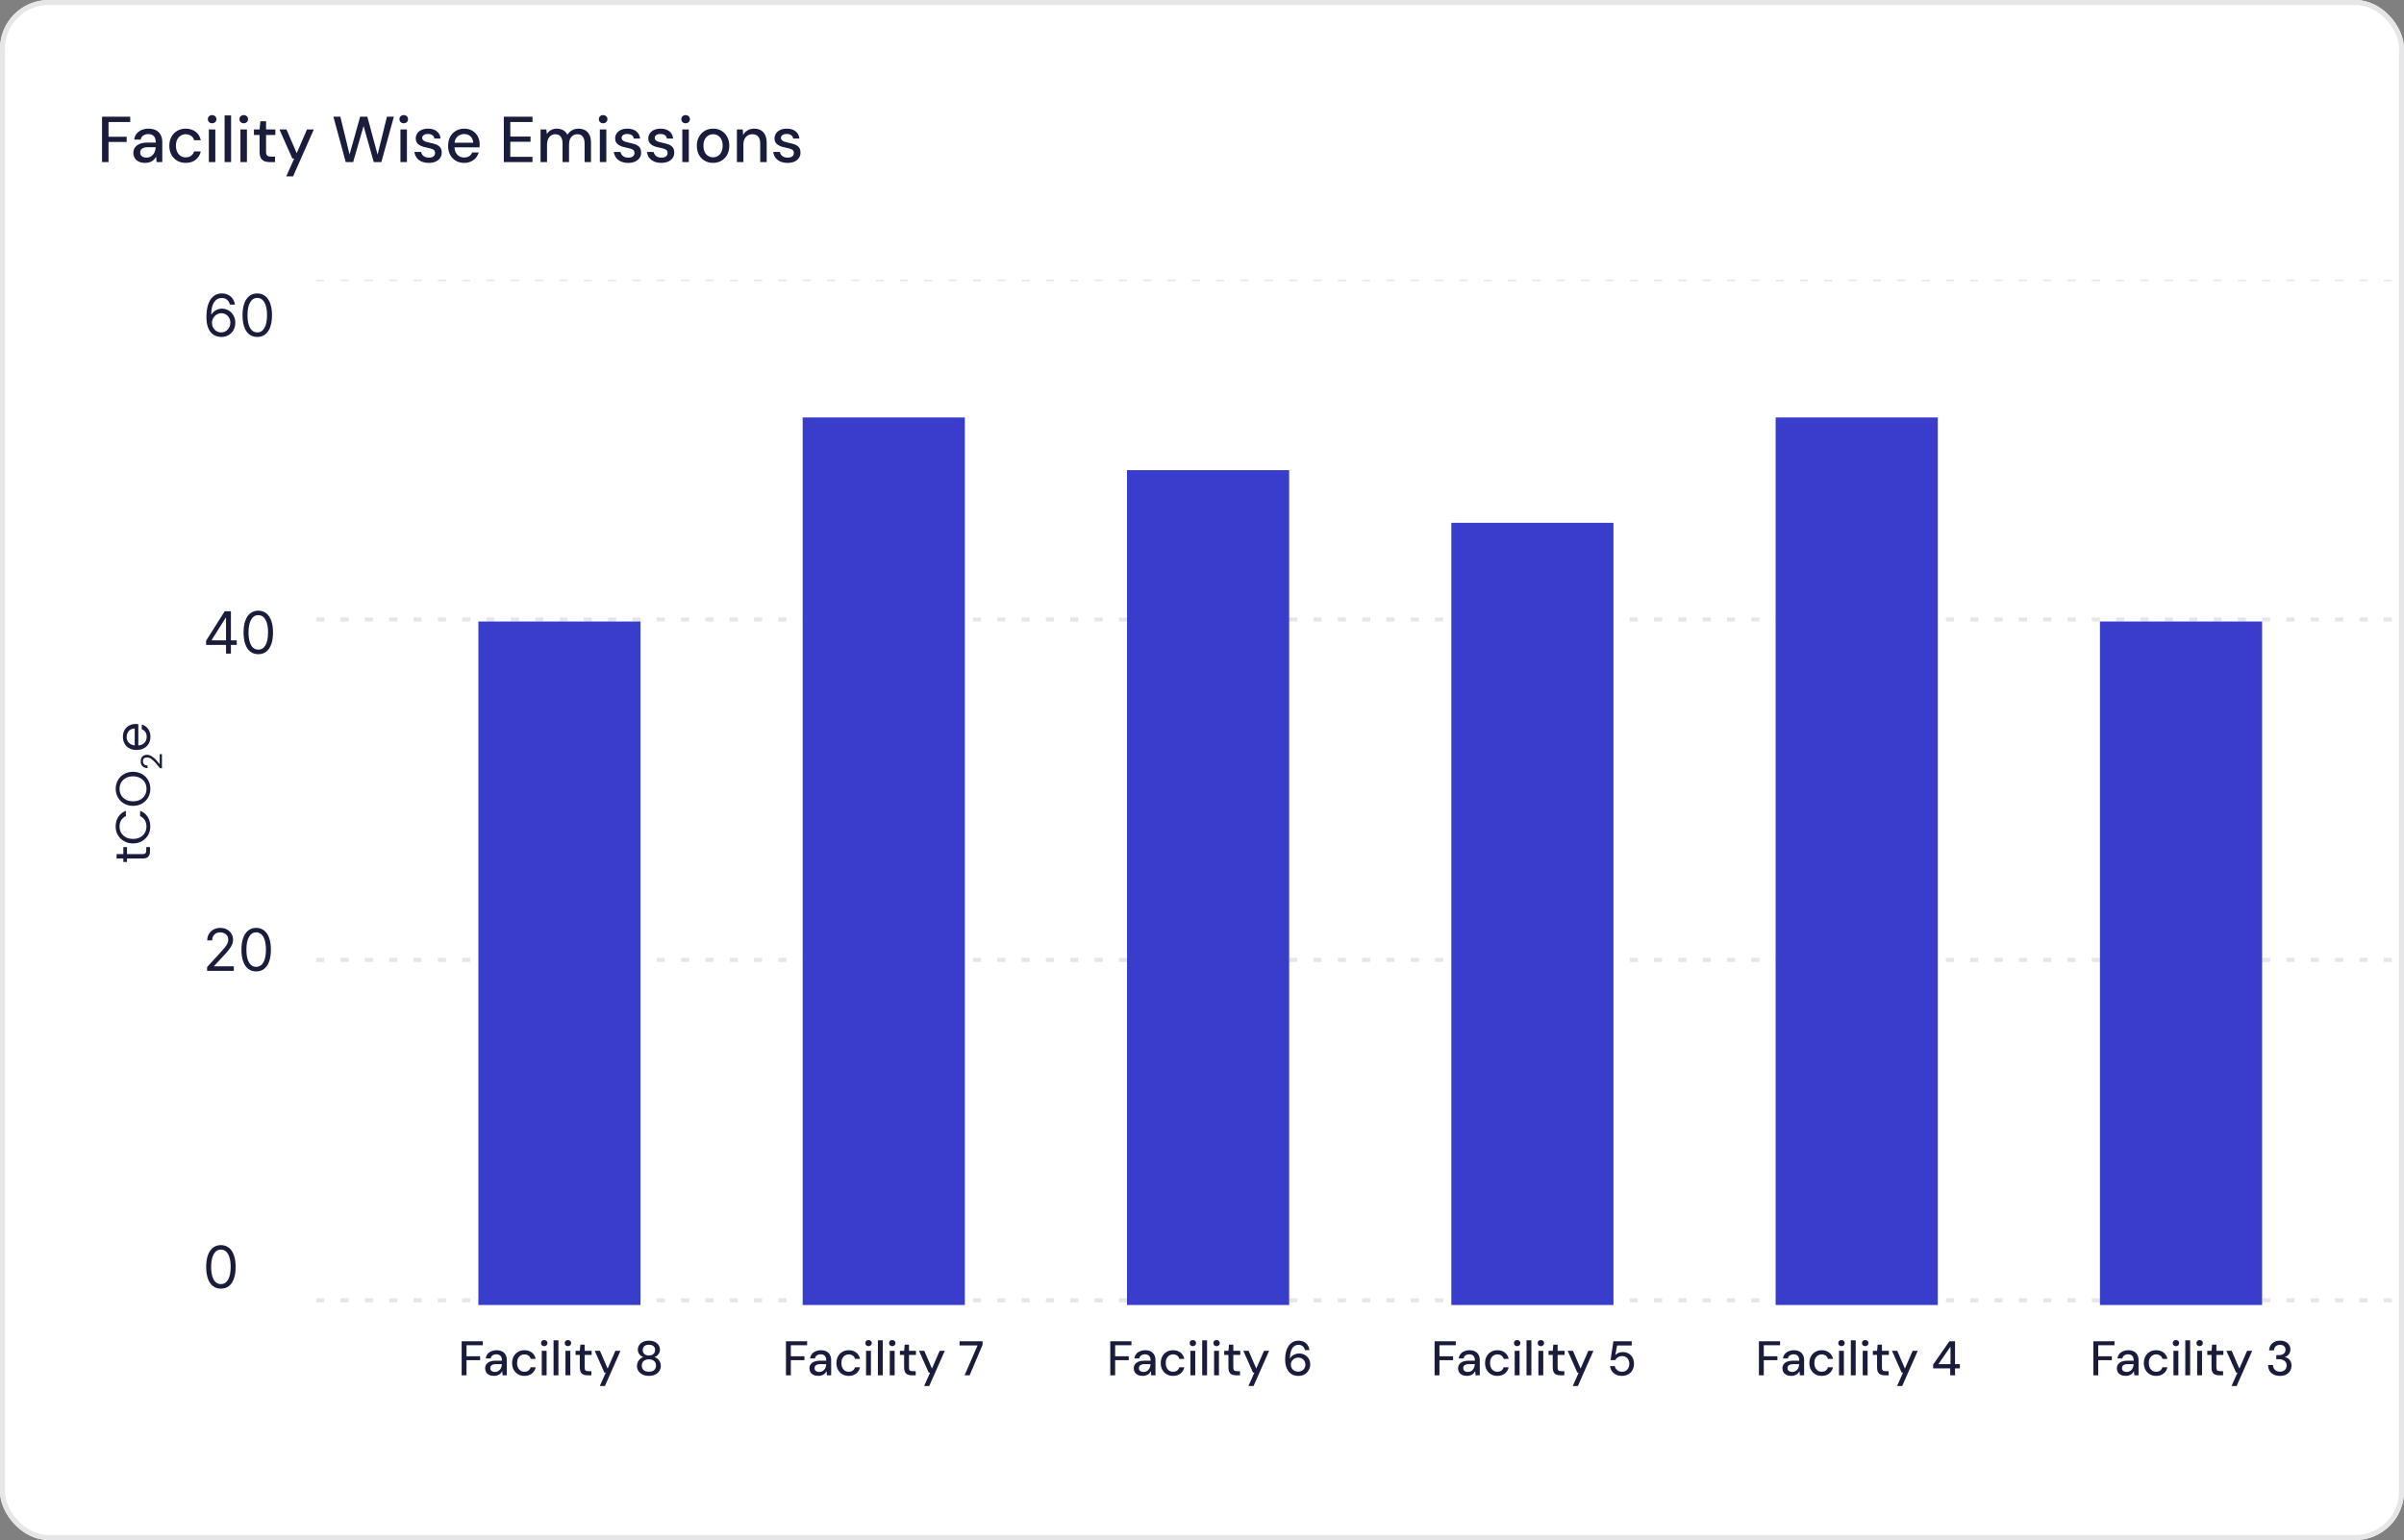 <svg width="593" height="380" viewBox="0 0 593 380" fill="none" xmlns="http://www.w3.org/2000/svg">
<rect x="0" y="0" width="593" height="380" fill="#808080" stroke="none"/>
<g clip-path="url(#clip0_3764_7982)">
<rect width="593" height="380" rx="12" fill="white"/>
<path d="M25.168 40V28.8H32.128V30.112H26.768V33.744H31.248V35.024H26.768V40H25.168ZM35.838 40.192C35.177 40.192 34.627 40.08 34.19 39.856C33.753 39.632 33.428 39.333 33.214 38.96C33.001 38.576 32.894 38.165 32.894 37.728C32.894 37.195 33.033 36.741 33.31 36.368C33.587 35.984 33.982 35.691 34.494 35.488C35.006 35.285 35.62 35.184 36.334 35.184H38.43C38.43 34.715 38.361 34.325 38.222 34.016C38.084 33.707 37.876 33.477 37.598 33.328C37.331 33.168 36.99 33.088 36.574 33.088C36.094 33.088 35.684 33.205 35.342 33.44C35.001 33.664 34.788 34 34.702 34.448H33.102C33.166 33.883 33.358 33.403 33.678 33.008C34.009 32.603 34.43 32.293 34.942 32.08C35.454 31.856 35.998 31.744 36.574 31.744C37.331 31.744 37.966 31.877 38.478 32.144C38.99 32.411 39.374 32.789 39.63 33.28C39.897 33.76 40.03 34.336 40.03 35.008V40H38.638L38.51 38.64C38.393 38.853 38.254 39.056 38.094 39.248C37.934 39.44 37.742 39.605 37.518 39.744C37.305 39.883 37.054 39.989 36.766 40.064C36.489 40.149 36.179 40.192 35.838 40.192ZM36.142 38.896C36.483 38.896 36.793 38.827 37.07 38.688C37.347 38.549 37.582 38.363 37.774 38.128C37.977 37.883 38.126 37.611 38.222 37.312C38.329 37.003 38.388 36.688 38.398 36.368V36.32H36.494C36.035 36.32 35.662 36.379 35.374 36.496C35.097 36.603 34.894 36.752 34.766 36.944C34.638 37.136 34.574 37.36 34.574 37.616C34.574 37.883 34.633 38.112 34.75 38.304C34.878 38.485 35.059 38.629 35.294 38.736C35.529 38.843 35.812 38.896 36.142 38.896ZM45.8 40.192C45.022 40.192 44.328 40.016 43.72 39.664C43.112 39.301 42.632 38.805 42.28 38.176C41.939 37.547 41.768 36.816 41.768 35.984C41.768 35.141 41.939 34.405 42.28 33.776C42.632 33.136 43.112 32.64 43.72 32.288C44.328 31.925 45.022 31.744 45.8 31.744C46.782 31.744 47.603 32 48.264 32.512C48.926 33.024 49.347 33.717 49.528 34.592H47.864C47.758 34.123 47.512 33.76 47.128 33.504C46.755 33.248 46.307 33.12 45.784 33.12C45.358 33.12 44.963 33.232 44.6 33.456C44.238 33.669 43.944 33.989 43.72 34.416C43.507 34.832 43.4 35.349 43.4 35.968C43.4 36.427 43.464 36.837 43.592 37.2C43.72 37.552 43.891 37.851 44.104 38.096C44.328 38.341 44.584 38.528 44.872 38.656C45.16 38.773 45.464 38.832 45.784 38.832C46.136 38.832 46.451 38.779 46.728 38.672C47.016 38.555 47.256 38.384 47.448 38.16C47.651 37.936 47.79 37.669 47.864 37.36H49.528C49.347 38.213 48.926 38.901 48.264 39.424C47.603 39.936 46.782 40.192 45.8 40.192ZM51.513 40V31.936H53.112V40H51.513ZM52.328 30.416C52.019 30.416 51.763 30.32 51.56 30.128C51.368 29.936 51.273 29.691 51.273 29.392C51.273 29.104 51.368 28.869 51.56 28.688C51.763 28.496 52.019 28.4 52.328 28.4C52.627 28.4 52.878 28.496 53.081 28.688C53.283 28.869 53.385 29.104 53.385 29.392C53.385 29.691 53.283 29.936 53.081 30.128C52.878 30.32 52.627 30.416 52.328 30.416ZM55.401 40V28.48H57.001V40H55.401ZM59.309 40V31.936H60.909V40H59.309ZM60.125 30.416C59.816 30.416 59.56 30.32 59.357 30.128C59.165 29.936 59.069 29.691 59.069 29.392C59.069 29.104 59.165 28.869 59.357 28.688C59.56 28.496 59.816 28.4 60.125 28.4C60.424 28.4 60.675 28.496 60.877 28.688C61.08 28.869 61.181 29.104 61.181 29.392C61.181 29.691 61.08 29.936 60.877 30.128C60.675 30.32 60.424 30.416 60.125 30.416ZM66.525 40C66.013 40 65.571 39.92 65.197 39.76C64.824 39.6 64.536 39.333 64.333 38.96C64.131 38.587 64.029 38.08 64.029 37.44V33.296H62.637V31.936H64.029L64.221 29.92H65.629V31.936H67.917V33.296H65.629V37.456C65.629 37.915 65.725 38.229 65.917 38.4C66.109 38.56 66.44 38.64 66.909 38.64H67.837V40H66.525ZM70.61 43.52L72.578 39.104H72.114L68.93 31.936H70.658L73.186 37.792L75.73 31.936H77.41L72.29 43.52H70.61ZM85.284 40L82.244 28.8H83.956L86.228 38.128L88.836 28.8H90.612L93.14 38.16L95.444 28.8H97.156L94.068 40H92.196L89.684 31.088L87.108 40H85.284ZM98.778 40V31.936H100.378V40H98.778ZM99.594 30.416C99.285 30.416 99.029 30.32 98.826 30.128C98.634 29.936 98.538 29.691 98.538 29.392C98.538 29.104 98.634 28.869 98.826 28.688C99.029 28.496 99.285 28.4 99.594 28.4C99.893 28.4 100.143 28.496 100.346 28.688C100.549 28.869 100.65 29.104 100.65 29.392C100.65 29.691 100.549 29.936 100.346 30.128C100.143 30.32 99.893 30.416 99.594 30.416ZM105.786 40.192C105.103 40.192 104.506 40.08 103.994 39.856C103.482 39.632 103.077 39.317 102.778 38.912C102.479 38.507 102.298 38.032 102.234 37.488H103.866C103.919 37.744 104.021 37.979 104.17 38.192C104.33 38.405 104.543 38.576 104.81 38.704C105.087 38.832 105.413 38.896 105.786 38.896C106.138 38.896 106.426 38.848 106.65 38.752C106.885 38.645 107.055 38.507 107.162 38.336C107.269 38.155 107.322 37.963 107.322 37.76C107.322 37.461 107.247 37.237 107.098 37.088C106.959 36.928 106.746 36.805 106.458 36.72C106.181 36.624 105.845 36.539 105.45 36.464C105.077 36.4 104.714 36.315 104.362 36.208C104.021 36.091 103.711 35.947 103.434 35.776C103.167 35.605 102.954 35.392 102.794 35.136C102.634 34.869 102.554 34.544 102.554 34.16C102.554 33.701 102.677 33.291 102.922 32.928C103.167 32.555 103.514 32.267 103.962 32.064C104.421 31.851 104.959 31.744 105.578 31.744C106.474 31.744 107.194 31.957 107.738 32.384C108.282 32.811 108.602 33.413 108.698 34.192H107.146C107.103 33.829 106.943 33.552 106.666 33.36C106.389 33.157 106.021 33.056 105.562 33.056C105.103 33.056 104.751 33.147 104.506 33.328C104.261 33.509 104.138 33.749 104.138 34.048C104.138 34.24 104.207 34.411 104.346 34.56C104.485 34.709 104.687 34.837 104.954 34.944C105.231 35.04 105.567 35.131 105.962 35.216C106.527 35.323 107.034 35.456 107.482 35.616C107.93 35.776 108.287 36.011 108.554 36.32C108.821 36.629 108.954 37.072 108.954 37.648C108.965 38.149 108.837 38.592 108.57 38.976C108.314 39.36 107.946 39.659 107.466 39.872C106.997 40.085 106.437 40.192 105.786 40.192ZM114.486 40.192C113.718 40.192 113.035 40.016 112.438 39.664C111.841 39.312 111.371 38.821 111.03 38.192C110.699 37.563 110.534 36.832 110.534 36C110.534 35.147 110.699 34.405 111.03 33.776C111.371 33.136 111.841 32.64 112.438 32.288C113.035 31.925 113.729 31.744 114.518 31.744C115.307 31.744 115.985 31.92 116.55 32.272C117.115 32.624 117.553 33.093 117.862 33.68C118.171 34.256 118.326 34.896 118.326 35.6C118.326 35.707 118.321 35.824 118.31 35.952C118.31 36.069 118.305 36.203 118.294 36.352H111.702V35.216H116.726C116.694 34.544 116.47 34.021 116.054 33.648C115.638 33.264 115.121 33.072 114.502 33.072C114.065 33.072 113.665 33.173 113.302 33.376C112.939 33.568 112.646 33.856 112.422 34.24C112.209 34.613 112.102 35.088 112.102 35.664V36.112C112.102 36.709 112.209 37.216 112.422 37.632C112.646 38.037 112.939 38.347 113.302 38.56C113.665 38.763 114.059 38.864 114.486 38.864C114.998 38.864 115.419 38.752 115.75 38.528C116.081 38.304 116.326 38 116.486 37.616H118.086C117.947 38.107 117.713 38.549 117.382 38.944C117.051 39.328 116.641 39.632 116.15 39.856C115.67 40.08 115.115 40.192 114.486 40.192ZM124.277 40V28.8H131.349V30.112H125.877V33.696H130.869V34.976H125.877V38.688H131.349V40H124.277ZM133.338 40V31.936H134.778L134.89 33.072C135.146 32.656 135.487 32.331 135.914 32.096C136.341 31.861 136.821 31.744 137.354 31.744C137.759 31.744 138.127 31.803 138.458 31.92C138.789 32.027 139.082 32.192 139.338 32.416C139.594 32.64 139.802 32.917 139.962 33.248C140.25 32.779 140.634 32.411 141.114 32.144C141.605 31.877 142.122 31.744 142.666 31.744C143.317 31.744 143.877 31.877 144.346 32.144C144.815 32.4 145.173 32.789 145.418 33.312C145.663 33.824 145.786 34.464 145.786 35.232V40H144.202V35.392C144.202 34.645 144.047 34.08 143.738 33.696C143.439 33.312 142.997 33.12 142.41 33.12C142.015 33.12 141.663 33.221 141.354 33.424C141.045 33.627 140.799 33.92 140.618 34.304C140.447 34.688 140.362 35.157 140.362 35.712V40H138.762V35.392C138.762 34.645 138.607 34.08 138.298 33.696C137.999 33.312 137.557 33.12 136.97 33.12C136.597 33.12 136.255 33.221 135.946 33.424C135.637 33.627 135.391 33.92 135.21 34.304C135.029 34.688 134.938 35.157 134.938 35.712V40H133.338ZM147.966 40V31.936H149.566V40H147.966ZM148.782 30.416C148.472 30.416 148.216 30.32 148.014 30.128C147.822 29.936 147.726 29.691 147.726 29.392C147.726 29.104 147.822 28.869 148.014 28.688C148.216 28.496 148.472 28.4 148.782 28.4C149.08 28.4 149.331 28.496 149.534 28.688C149.736 28.869 149.838 29.104 149.838 29.392C149.838 29.691 149.736 29.936 149.534 30.128C149.331 30.32 149.08 30.416 148.782 30.416ZM154.974 40.192C154.291 40.192 153.694 40.08 153.182 39.856C152.67 39.632 152.264 39.317 151.966 38.912C151.667 38.507 151.486 38.032 151.422 37.488H153.054C153.107 37.744 153.208 37.979 153.358 38.192C153.518 38.405 153.731 38.576 153.998 38.704C154.275 38.832 154.6 38.896 154.974 38.896C155.326 38.896 155.614 38.848 155.838 38.752C156.072 38.645 156.243 38.507 156.35 38.336C156.456 38.155 156.51 37.963 156.51 37.76C156.51 37.461 156.435 37.237 156.286 37.088C156.147 36.928 155.934 36.805 155.646 36.72C155.368 36.624 155.032 36.539 154.638 36.464C154.264 36.4 153.902 36.315 153.55 36.208C153.208 36.091 152.899 35.947 152.622 35.776C152.355 35.605 152.142 35.392 151.982 35.136C151.822 34.869 151.742 34.544 151.742 34.16C151.742 33.701 151.864 33.291 152.11 32.928C152.355 32.555 152.702 32.267 153.15 32.064C153.608 31.851 154.147 31.744 154.766 31.744C155.662 31.744 156.382 31.957 156.926 32.384C157.47 32.811 157.79 33.413 157.886 34.192H156.334C156.291 33.829 156.131 33.552 155.854 33.36C155.576 33.157 155.208 33.056 154.75 33.056C154.291 33.056 153.939 33.147 153.694 33.328C153.448 33.509 153.326 33.749 153.326 34.048C153.326 34.24 153.395 34.411 153.534 34.56C153.672 34.709 153.875 34.837 154.142 34.944C154.419 35.04 154.755 35.131 155.15 35.216C155.715 35.323 156.222 35.456 156.67 35.616C157.118 35.776 157.475 36.011 157.742 36.32C158.008 36.629 158.142 37.072 158.142 37.648C158.152 38.149 158.024 38.592 157.758 38.976C157.502 39.36 157.134 39.659 156.654 39.872C156.184 40.085 155.624 40.192 154.974 40.192ZM163.146 40.192C162.463 40.192 161.866 40.08 161.354 39.856C160.842 39.632 160.436 39.317 160.138 38.912C159.839 38.507 159.658 38.032 159.594 37.488H161.226C161.279 37.744 161.38 37.979 161.53 38.192C161.69 38.405 161.903 38.576 162.17 38.704C162.447 38.832 162.772 38.896 163.146 38.896C163.498 38.896 163.786 38.848 164.01 38.752C164.244 38.645 164.415 38.507 164.522 38.336C164.628 38.155 164.682 37.963 164.682 37.76C164.682 37.461 164.607 37.237 164.458 37.088C164.319 36.928 164.106 36.805 163.818 36.72C163.54 36.624 163.204 36.539 162.81 36.464C162.436 36.4 162.074 36.315 161.722 36.208C161.38 36.091 161.071 35.947 160.794 35.776C160.527 35.605 160.314 35.392 160.154 35.136C159.994 34.869 159.914 34.544 159.914 34.16C159.914 33.701 160.036 33.291 160.282 32.928C160.527 32.555 160.874 32.267 161.322 32.064C161.78 31.851 162.319 31.744 162.938 31.744C163.834 31.744 164.554 31.957 165.098 32.384C165.642 32.811 165.962 33.413 166.058 34.192H164.506C164.463 33.829 164.303 33.552 164.026 33.36C163.748 33.157 163.38 33.056 162.922 33.056C162.463 33.056 162.111 33.147 161.866 33.328C161.62 33.509 161.498 33.749 161.498 34.048C161.498 34.24 161.567 34.411 161.706 34.56C161.844 34.709 162.047 34.837 162.314 34.944C162.591 35.04 162.927 35.131 163.322 35.216C163.887 35.323 164.394 35.456 164.842 35.616C165.29 35.776 165.647 36.011 165.914 36.32C166.18 36.629 166.314 37.072 166.314 37.648C166.324 38.149 166.196 38.592 165.93 38.976C165.674 39.36 165.306 39.659 164.826 39.872C164.356 40.085 163.796 40.192 163.146 40.192ZM168.309 40V31.936H169.909V40H168.309ZM169.125 30.416C168.816 30.416 168.56 30.32 168.357 30.128C168.165 29.936 168.069 29.691 168.069 29.392C168.069 29.104 168.165 28.869 168.357 28.688C168.56 28.496 168.816 28.4 169.125 28.4C169.424 28.4 169.675 28.496 169.877 28.688C170.08 28.869 170.181 29.104 170.181 29.392C170.181 29.691 170.08 29.936 169.877 30.128C169.675 30.32 169.424 30.416 169.125 30.416ZM175.877 40.192C175.12 40.192 174.437 40.016 173.829 39.664C173.232 39.312 172.757 38.821 172.405 38.192C172.064 37.552 171.893 36.816 171.893 35.984C171.893 35.131 172.069 34.389 172.421 33.76C172.773 33.12 173.253 32.624 173.861 32.272C174.469 31.92 175.152 31.744 175.909 31.744C176.677 31.744 177.36 31.92 177.957 32.272C178.555 32.624 179.024 33.115 179.365 33.744C179.717 34.373 179.893 35.115 179.893 35.968C179.893 36.821 179.717 37.563 179.365 38.192C179.024 38.821 178.549 39.312 177.941 39.664C177.333 40.016 176.645 40.192 175.877 40.192ZM175.877 38.816C176.315 38.816 176.709 38.709 177.061 38.496C177.424 38.283 177.712 37.968 177.925 37.552C178.149 37.125 178.261 36.597 178.261 35.968C178.261 35.339 178.155 34.816 177.941 34.4C177.728 33.973 177.44 33.653 177.077 33.44C176.725 33.227 176.336 33.12 175.909 33.12C175.483 33.12 175.088 33.227 174.725 33.44C174.363 33.653 174.069 33.973 173.845 34.4C173.632 34.816 173.525 35.339 173.525 35.968C173.525 36.597 173.632 37.125 173.845 37.552C174.069 37.968 174.357 38.283 174.709 38.496C175.072 38.709 175.461 38.816 175.877 38.816ZM181.776 40V31.936H183.216L183.312 33.312C183.568 32.832 183.93 32.453 184.4 32.176C184.869 31.888 185.408 31.744 186.016 31.744C186.656 31.744 187.205 31.872 187.664 32.128C188.122 32.384 188.48 32.773 188.736 33.296C188.992 33.808 189.12 34.453 189.12 35.232V40H187.52V35.392C187.52 34.645 187.354 34.08 187.024 33.696C186.693 33.312 186.213 33.12 185.584 33.12C185.168 33.12 184.794 33.221 184.464 33.424C184.133 33.616 183.866 33.904 183.664 34.288C183.472 34.672 183.376 35.141 183.376 35.696V40H181.776ZM194.286 40.192C193.603 40.192 193.006 40.08 192.494 39.856C191.982 39.632 191.577 39.317 191.278 38.912C190.979 38.507 190.798 38.032 190.734 37.488H192.366C192.419 37.744 192.521 37.979 192.67 38.192C192.83 38.405 193.043 38.576 193.31 38.704C193.587 38.832 193.913 38.896 194.286 38.896C194.638 38.896 194.926 38.848 195.15 38.752C195.385 38.645 195.555 38.507 195.662 38.336C195.769 38.155 195.822 37.963 195.822 37.76C195.822 37.461 195.747 37.237 195.598 37.088C195.459 36.928 195.246 36.805 194.958 36.72C194.681 36.624 194.345 36.539 193.95 36.464C193.577 36.4 193.214 36.315 192.862 36.208C192.521 36.091 192.211 35.947 191.934 35.776C191.667 35.605 191.454 35.392 191.294 35.136C191.134 34.869 191.054 34.544 191.054 34.16C191.054 33.701 191.177 33.291 191.422 32.928C191.667 32.555 192.014 32.267 192.462 32.064C192.921 31.851 193.459 31.744 194.078 31.744C194.974 31.744 195.694 31.957 196.238 32.384C196.782 32.811 197.102 33.413 197.198 34.192H195.646C195.603 33.829 195.443 33.552 195.166 33.36C194.889 33.157 194.521 33.056 194.062 33.056C193.603 33.056 193.251 33.147 193.006 33.328C192.761 33.509 192.638 33.749 192.638 34.048C192.638 34.24 192.707 34.411 192.846 34.56C192.985 34.709 193.187 34.837 193.454 34.944C193.731 35.04 194.067 35.131 194.462 35.216C195.027 35.323 195.534 35.456 195.982 35.616C196.43 35.776 196.787 36.011 197.054 36.32C197.321 36.629 197.454 37.072 197.454 37.648C197.465 38.149 197.337 38.592 197.07 38.976C196.814 39.36 196.446 39.659 195.966 39.872C195.497 40.085 194.937 40.192 194.286 40.192Z" fill="#1A1C3C"/>
<g clip-path="url(#clip1_3764_7982)">
<path d="M31.324 210.744H35.2C35.52 210.744 35.748 210.676 35.884 210.54C36.012 210.404 36.076 210.168 36.076 209.832V209.028H37V210.012C37 210.62 36.86 211.076 36.58 211.38C36.3 211.684 35.84 211.836 35.2 211.836H31.324V212.688H30.424V211.836H28.768V210.744H30.424V209.028H31.324V210.744ZM32.812 208.113C31.996 208.113 31.264 207.929 30.616 207.561C29.96 207.193 29.448 206.693 29.08 206.061C28.712 205.421 28.528 204.713 28.528 203.937C28.528 203.025 28.748 202.229 29.188 201.549C29.628 200.869 30.252 200.373 31.06 200.061V201.369C30.556 201.601 30.168 201.937 29.896 202.377C29.624 202.809 29.488 203.329 29.488 203.937C29.488 204.521 29.624 205.045 29.896 205.509C30.168 205.973 30.556 206.337 31.06 206.601C31.556 206.865 32.14 206.997 32.812 206.997C33.476 206.997 34.06 206.865 34.564 206.601C35.06 206.337 35.444 205.973 35.716 205.509C35.988 205.045 36.124 204.521 36.124 203.937C36.124 203.329 35.992 202.809 35.728 202.377C35.456 201.937 35.068 201.601 34.564 201.369V200.061C35.364 200.373 35.984 200.869 36.424 201.549C36.856 202.229 37.072 203.025 37.072 203.937C37.072 204.713 36.892 205.421 36.532 206.061C36.164 206.693 35.656 207.193 35.008 207.561C34.36 207.929 33.628 208.113 32.812 208.113ZM37.084 194.643C37.084 195.419 36.904 196.127 36.544 196.767C36.176 197.407 35.668 197.915 35.02 198.291C34.364 198.659 33.628 198.843 32.812 198.843C31.996 198.843 31.264 198.659 30.616 198.291C29.96 197.915 29.452 197.407 29.092 196.767C28.724 196.127 28.54 195.419 28.54 194.643C28.54 193.859 28.724 193.147 29.092 192.507C29.452 191.867 29.956 191.363 30.604 190.995C31.252 190.627 31.988 190.443 32.812 190.443C33.636 190.443 34.372 190.627 35.02 190.995C35.668 191.363 36.176 191.867 36.544 192.507C36.904 193.147 37.084 193.859 37.084 194.643ZM36.136 194.643C36.136 194.059 36 193.535 35.728 193.071C35.456 192.599 35.068 192.231 34.564 191.967C34.06 191.695 33.476 191.559 32.812 191.559C32.14 191.559 31.556 191.695 31.06 191.967C30.556 192.231 30.168 192.595 29.896 193.059C29.624 193.523 29.488 194.051 29.488 194.643C29.488 195.235 29.624 195.763 29.896 196.227C30.168 196.691 30.556 197.059 31.06 197.331C31.556 197.595 32.14 197.727 32.812 197.727C33.476 197.727 34.06 197.595 34.564 197.331C35.068 197.059 35.456 196.691 35.728 196.227C36 195.755 36.136 195.227 36.136 194.643ZM39.474 189.559C38.985 188.949 38.584 188.471 38.272 188.126C37.955 187.78 37.626 187.49 37.286 187.255C36.94 187.015 36.602 186.895 36.27 186.895C35.958 186.895 35.714 186.971 35.536 187.125C35.354 187.274 35.262 187.516 35.262 187.852C35.262 188.179 35.366 188.433 35.572 188.615C35.774 188.793 36.045 188.889 36.386 188.903V189.537C35.848 189.518 35.433 189.355 35.14 189.047C34.847 188.74 34.701 188.344 34.701 187.859C34.701 187.365 34.838 186.974 35.111 186.686C35.385 186.393 35.762 186.247 36.242 186.247C36.64 186.247 37.029 186.367 37.408 186.607C37.782 186.842 38.114 187.111 38.402 187.413C38.685 187.715 39.016 188.102 39.395 188.572V186.095H39.942V189.559H39.474ZM33.46 178.644C33.668 178.644 33.888 178.656 34.12 178.68V183.936C34.768 183.896 35.276 183.676 35.644 183.276C36.004 182.868 36.184 182.376 36.184 181.8C36.184 181.328 36.076 180.936 35.86 180.624C35.636 180.304 35.34 180.08 34.972 179.952V178.776C35.604 178.952 36.12 179.304 36.52 179.832C36.912 180.36 37.108 181.016 37.108 181.8C37.108 182.424 36.968 182.984 36.688 183.48C36.408 183.968 36.012 184.352 35.5 184.632C34.98 184.912 34.38 185.052 33.7 185.052C33.02 185.052 32.424 184.916 31.912 184.644C31.4 184.372 31.008 183.992 30.736 183.504C30.456 183.008 30.316 182.44 30.316 181.8C30.316 181.176 30.452 180.624 30.724 180.144C30.996 179.664 31.372 179.296 31.852 179.04C32.324 178.776 32.86 178.644 33.46 178.644ZM33.232 179.772C32.816 179.772 32.46 179.864 32.164 180.048C31.86 180.232 31.632 180.484 31.48 180.804C31.32 181.116 31.24 181.464 31.24 181.848C31.24 182.4 31.416 182.872 31.768 183.264C32.12 183.648 32.608 183.868 33.232 183.924V179.772Z" fill="#1A1C3C"/>
<path d="M54.552 83.143C54.123 83.136 53.695 83.054 53.266 82.898C52.837 82.741 52.446 82.478 52.092 82.107C51.739 81.733 51.454 81.228 51.24 80.591C51.026 79.952 50.919 79.149 50.919 78.183C50.919 77.257 51.005 76.437 51.179 75.723C51.352 75.005 51.604 74.401 51.934 73.911C52.264 73.418 52.662 73.044 53.128 72.788C53.598 72.533 54.127 72.406 54.715 72.406C55.3 72.406 55.821 72.523 56.277 72.758C56.736 72.989 57.111 73.312 57.4 73.727C57.689 74.142 57.876 74.621 57.961 75.161H56.716C56.6 74.692 56.376 74.302 56.042 73.993C55.709 73.683 55.267 73.528 54.715 73.528C53.906 73.528 53.268 73.88 52.802 74.585C52.339 75.289 52.106 76.277 52.102 77.55H52.184C52.375 77.261 52.601 77.014 52.863 76.81C53.128 76.602 53.421 76.442 53.741 76.33C54.06 76.218 54.399 76.162 54.756 76.162C55.355 76.162 55.903 76.311 56.399 76.611C56.896 76.907 57.294 77.317 57.594 77.841C57.893 78.361 58.043 78.958 58.043 79.632C58.043 80.278 57.898 80.87 57.609 81.408C57.32 81.942 56.913 82.367 56.389 82.684C55.869 82.997 55.256 83.15 54.552 83.143ZM54.552 82.02C54.981 82.02 55.365 81.913 55.705 81.699C56.049 81.484 56.319 81.197 56.517 80.836C56.718 80.476 56.818 80.074 56.818 79.632C56.818 79.2 56.721 78.807 56.527 78.453C56.337 78.096 56.073 77.812 55.736 77.601C55.403 77.39 55.022 77.284 54.593 77.284C54.27 77.284 53.969 77.349 53.69 77.478C53.411 77.604 53.166 77.778 52.955 77.999C52.747 78.22 52.584 78.473 52.465 78.759C52.346 79.042 52.286 79.339 52.286 79.652C52.286 80.067 52.383 80.455 52.577 80.816C52.775 81.176 53.043 81.467 53.383 81.689C53.727 81.91 54.117 82.02 54.552 82.02ZM63.459 83.143C62.69 83.143 62.035 82.934 61.494 82.515C60.953 82.093 60.539 81.483 60.254 80.683C59.968 79.88 59.825 78.911 59.825 77.774C59.825 76.645 59.968 75.68 60.254 74.881C60.543 74.078 60.958 73.466 61.499 73.044C62.043 72.618 62.696 72.406 63.459 72.406C64.221 72.406 64.872 72.618 65.413 73.044C65.957 73.466 66.372 74.078 66.658 74.881C66.947 75.68 67.092 76.645 67.092 77.774C67.092 78.911 66.949 79.88 66.663 80.683C66.377 81.483 65.964 82.093 65.423 82.515C64.882 82.934 64.227 83.143 63.459 83.143ZM63.459 82.02C64.221 82.02 64.812 81.653 65.234 80.918C65.656 80.183 65.867 79.135 65.867 77.774C65.867 76.869 65.77 76.099 65.576 75.463C65.386 74.826 65.11 74.341 64.75 74.008C64.392 73.675 63.962 73.508 63.459 73.508C62.703 73.508 62.113 73.88 61.688 74.626C61.262 75.367 61.05 76.417 61.05 77.774C61.05 78.679 61.145 79.448 61.336 80.081C61.526 80.714 61.8 81.195 62.157 81.525C62.518 81.855 62.952 82.02 63.459 82.02Z" fill="#1A1C3C"/>
<path d="M50.837 159.134V158.093L55.43 150.826H56.185V152.439H55.675L52.205 157.93V158.011H58.39V159.134H50.837ZM55.756 161.277V158.818V158.333V150.826H56.961V161.277H55.756ZM63.711 161.42C62.942 161.42 62.287 161.211 61.746 160.793C61.205 160.371 60.792 159.76 60.506 158.96C60.221 158.158 60.078 157.188 60.078 156.052C60.078 154.922 60.221 153.958 60.506 153.158C60.795 152.355 61.211 151.743 61.752 151.321C62.296 150.896 62.949 150.683 63.711 150.683C64.473 150.683 65.125 150.896 65.666 151.321C66.21 151.743 66.625 152.355 66.911 153.158C67.2 153.958 67.345 154.922 67.345 156.052C67.345 157.188 67.202 158.158 66.916 158.96C66.63 159.76 66.217 160.371 65.676 160.793C65.135 161.211 64.48 161.42 63.711 161.42ZM63.711 160.298C64.473 160.298 65.065 159.93 65.487 159.195C65.909 158.46 66.12 157.413 66.12 156.052C66.12 155.147 66.023 154.376 65.829 153.74C65.638 153.104 65.363 152.619 65.002 152.285C64.645 151.952 64.215 151.785 63.711 151.785C62.956 151.785 62.365 152.158 61.94 152.903C61.515 153.645 61.302 154.694 61.302 156.052C61.302 156.957 61.398 157.725 61.588 158.358C61.779 158.991 62.053 159.473 62.41 159.803C62.77 160.133 63.204 160.298 63.711 160.298Z" fill="#1A1C3C"/>
<path d="M51.082 239.551V238.632L54.532 234.856C54.937 234.414 55.27 234.029 55.532 233.702C55.794 233.372 55.988 233.063 56.114 232.774C56.243 232.481 56.308 232.175 56.308 231.855C56.308 231.488 56.219 231.17 56.042 230.901C55.869 230.632 55.631 230.425 55.328 230.278C55.025 230.132 54.685 230.059 54.307 230.059C53.906 230.059 53.555 230.142 53.256 230.309C52.96 230.472 52.73 230.702 52.567 230.998C52.407 231.294 52.327 231.641 52.327 232.039H51.123C51.123 231.426 51.264 230.889 51.546 230.426C51.829 229.964 52.213 229.603 52.7 229.344C53.19 229.086 53.739 228.956 54.348 228.956C54.96 228.956 55.503 229.086 55.976 229.344C56.449 229.603 56.82 229.952 57.088 230.39C57.357 230.829 57.492 231.318 57.492 231.855C57.492 232.24 57.422 232.615 57.282 232.983C57.146 233.347 56.908 233.754 56.568 234.203C56.231 234.648 55.763 235.193 55.164 235.836L52.817 238.346V238.428H57.675V239.551H51.082ZM63.192 239.694C62.423 239.694 61.768 239.484 61.227 239.066C60.686 238.644 60.273 238.033 59.987 237.234C59.701 236.431 59.558 235.461 59.558 234.325C59.558 233.196 59.701 232.231 59.987 231.432C60.276 230.629 60.691 230.016 61.232 229.594C61.776 229.169 62.43 228.956 63.192 228.956C63.954 228.956 64.605 229.169 65.146 229.594C65.691 230.016 66.106 230.629 66.392 231.432C66.681 232.231 66.825 233.196 66.825 234.325C66.825 235.461 66.682 236.431 66.397 237.234C66.111 238.033 65.698 238.644 65.157 239.066C64.616 239.484 63.961 239.694 63.192 239.694ZM63.192 238.571C63.954 238.571 64.546 238.204 64.968 237.469C65.39 236.734 65.601 235.686 65.601 234.325C65.601 233.42 65.504 232.65 65.31 232.013C65.119 231.377 64.844 230.892 64.483 230.559C64.126 230.225 63.695 230.059 63.192 230.059C62.437 230.059 61.846 230.431 61.421 231.176C60.996 231.918 60.783 232.968 60.783 234.325C60.783 235.23 60.878 235.999 61.069 236.632C61.259 237.265 61.533 237.746 61.891 238.076C62.251 238.406 62.685 238.571 63.192 238.571Z" fill="#1A1C3C"/>
<path d="M54.491 317.971C53.722 317.971 53.067 317.762 52.526 317.343C51.985 316.921 51.572 316.311 51.286 315.511C51 314.708 50.857 313.739 50.857 312.602C50.857 311.473 51 310.508 51.286 309.709C51.575 308.906 51.99 308.294 52.531 307.872C53.075 307.446 53.729 307.234 54.491 307.234C55.253 307.234 55.904 307.446 56.445 307.872C56.99 308.294 57.405 308.906 57.691 309.709C57.98 310.508 58.124 311.473 58.124 312.602C58.124 313.739 57.981 314.708 57.696 315.511C57.41 316.311 56.996 316.921 56.456 317.343C55.915 317.762 55.26 317.971 54.491 317.971ZM54.491 316.848C55.253 316.848 55.845 316.481 56.267 315.746C56.689 315.011 56.9 313.963 56.9 312.602C56.9 311.697 56.803 310.927 56.609 310.291C56.418 309.654 56.143 309.17 55.782 308.836C55.425 308.503 54.994 308.336 54.491 308.336C53.736 308.336 53.145 308.709 52.72 309.454C52.295 310.195 52.082 311.245 52.082 312.602C52.082 313.507 52.177 314.276 52.368 314.909C52.558 315.542 52.832 316.023 53.19 316.353C53.55 316.683 53.984 316.848 54.491 316.848Z" fill="#1A1C3C"/>
<line x1="78" y1="320.852" x2="1057" y2="320.852" stroke="#E6E6E9" stroke-dasharray="2 4"/>
<line x1="78" y1="236.852" x2="1057" y2="236.852" stroke="#E6E6E9" stroke-dasharray="2 4"/>
<line x1="78" y1="152.852" x2="1057" y2="152.852" stroke="#E6E6E9" stroke-dasharray="2 4"/>
<line x1="78" y1="68.852" x2="1057" y2="68.852" stroke="#E6E6E9" stroke-dasharray="2 4"/>
<rect x="118" y="153.352" width="40" height="168.647" fill="#383DCC"/>
<rect x="198" y="103" width="40" height="219.001" fill="#383DCC"/>
<rect x="278" y="116" width="40" height="206.001" fill="#383DCC"/>
<rect x="358" y="129" width="40" height="193.001" fill="#383DCC"/>
<rect x="438" y="103" width="40" height="219.001" fill="#383DCC"/>
<rect x="518" y="153.352" width="40" height="168.647" fill="#383DCC"/>
</g>
<path d="M113.876 339.355V330.955H119.096V331.939H115.076V334.663H118.436V335.623H115.076V339.355H113.876ZM121.879 339.499C121.383 339.499 120.971 339.415 120.643 339.247C120.315 339.079 120.071 338.855 119.911 338.575C119.751 338.287 119.671 337.979 119.671 337.651C119.671 337.251 119.775 336.911 119.983 336.631C120.191 336.343 120.487 336.123 120.871 335.971C121.255 335.819 121.715 335.743 122.251 335.743H123.823C123.823 335.391 123.771 335.099 123.667 334.867C123.563 334.635 123.407 334.463 123.199 334.351C122.999 334.231 122.743 334.171 122.431 334.171C122.071 334.171 121.763 334.259 121.507 334.435C121.251 334.603 121.091 334.855 121.027 335.191H119.827C119.875 334.767 120.019 334.407 120.259 334.111C120.507 333.807 120.823 333.575 121.207 333.415C121.591 333.247 121.999 333.163 122.431 333.163C122.999 333.163 123.475 333.263 123.859 333.463C124.243 333.663 124.531 333.947 124.723 334.315C124.923 334.675 125.023 335.107 125.023 335.611V339.355H123.979L123.883 338.335C123.795 338.495 123.691 338.647 123.571 338.791C123.451 338.935 123.307 339.059 123.139 339.163C122.979 339.267 122.791 339.347 122.575 339.403C122.367 339.467 122.135 339.499 121.879 339.499ZM122.107 338.527C122.363 338.527 122.595 338.475 122.803 338.371C123.011 338.267 123.187 338.127 123.331 337.951C123.483 337.767 123.595 337.563 123.667 337.339C123.747 337.107 123.791 336.871 123.799 336.631V336.595H122.371C122.027 336.595 121.747 336.639 121.531 336.727C121.323 336.807 121.171 336.919 121.075 337.063C120.979 337.207 120.931 337.375 120.931 337.567C120.931 337.767 120.975 337.939 121.063 338.083C121.159 338.219 121.295 338.327 121.471 338.407C121.647 338.487 121.859 338.527 122.107 338.527ZM129.35 339.499C128.766 339.499 128.246 339.367 127.79 339.103C127.334 338.831 126.974 338.459 126.71 337.987C126.454 337.515 126.326 336.967 126.326 336.343C126.326 335.711 126.454 335.159 126.71 334.687C126.974 334.207 127.334 333.835 127.79 333.571C128.246 333.299 128.766 333.163 129.35 333.163C130.086 333.163 130.702 333.355 131.198 333.739C131.694 334.123 132.01 334.643 132.146 335.299H130.898C130.818 334.947 130.634 334.675 130.346 334.483C130.066 334.291 129.73 334.195 129.338 334.195C129.018 334.195 128.722 334.279 128.45 334.447C128.178 334.607 127.958 334.847 127.79 335.167C127.63 335.479 127.55 335.867 127.55 336.331C127.55 336.675 127.598 336.983 127.694 337.255C127.79 337.519 127.918 337.743 128.078 337.927C128.246 338.111 128.438 338.251 128.654 338.347C128.87 338.435 129.098 338.479 129.338 338.479C129.602 338.479 129.838 338.439 130.046 338.359C130.262 338.271 130.442 338.143 130.586 337.975C130.738 337.807 130.842 337.607 130.898 337.375H132.146C132.01 338.015 131.694 338.531 131.198 338.923C130.702 339.307 130.086 339.499 129.35 339.499ZM133.634 339.355V333.307H134.834V339.355H133.634ZM134.246 332.167C134.014 332.167 133.822 332.095 133.67 331.951C133.526 331.807 133.454 331.623 133.454 331.399C133.454 331.183 133.526 331.007 133.67 330.871C133.822 330.727 134.014 330.655 134.246 330.655C134.47 330.655 134.658 330.727 134.81 330.871C134.962 331.007 135.038 331.183 135.038 331.399C135.038 331.623 134.962 331.807 134.81 331.951C134.658 332.095 134.47 332.167 134.246 332.167ZM136.55 339.355V330.715H137.75V339.355H136.55ZM139.482 339.355V333.307H140.682V339.355H139.482ZM140.094 332.167C139.862 332.167 139.67 332.095 139.518 331.951C139.374 331.807 139.302 331.623 139.302 331.399C139.302 331.183 139.374 331.007 139.518 330.871C139.67 330.727 139.862 330.655 140.094 330.655C140.318 330.655 140.506 330.727 140.658 330.871C140.81 331.007 140.886 331.183 140.886 331.399C140.886 331.623 140.81 331.807 140.658 331.951C140.506 332.095 140.318 332.167 140.094 332.167ZM144.894 339.355C144.51 339.355 144.178 339.295 143.898 339.175C143.618 339.055 143.402 338.855 143.25 338.575C143.098 338.295 143.022 337.915 143.022 337.435V334.327H141.978V333.307H143.022L143.166 331.795H144.222V333.307H145.938V334.327H144.222V337.447C144.222 337.791 144.294 338.027 144.438 338.155C144.582 338.275 144.83 338.335 145.182 338.335H145.878V339.355H144.894ZM147.957 341.995L149.433 338.683H149.085L146.697 333.307H147.993L149.889 337.699L151.797 333.307H153.057L149.217 341.995H147.957ZM160.067 339.499C159.515 339.499 159.015 339.399 158.567 339.199C158.127 338.991 157.775 338.703 157.511 338.335C157.255 337.967 157.127 337.539 157.127 337.051C157.127 336.707 157.191 336.391 157.319 336.103C157.447 335.807 157.627 335.551 157.859 335.335C158.091 335.119 158.363 334.963 158.675 334.867C158.259 334.699 157.931 334.451 157.691 334.123C157.451 333.795 157.331 333.435 157.331 333.043C157.331 332.635 157.439 332.263 157.655 331.927C157.871 331.591 158.183 331.323 158.591 331.123C158.999 330.915 159.491 330.811 160.067 330.811C160.643 330.811 161.135 330.915 161.543 331.123C161.951 331.323 162.259 331.591 162.467 331.927C162.683 332.263 162.791 332.635 162.791 333.043C162.791 333.435 162.671 333.799 162.431 334.135C162.199 334.463 161.875 334.707 161.459 334.867C161.771 334.963 162.043 335.119 162.275 335.335C162.507 335.551 162.687 335.807 162.815 336.103C162.943 336.391 163.007 336.707 163.007 337.051C163.007 337.539 162.875 337.967 162.611 338.335C162.355 338.703 162.003 338.991 161.555 339.199C161.115 339.399 160.619 339.499 160.067 339.499ZM160.067 338.467C160.651 338.467 161.087 338.331 161.375 338.059C161.671 337.779 161.819 337.415 161.819 336.967C161.819 336.463 161.659 336.079 161.339 335.815C161.027 335.551 160.603 335.419 160.067 335.419C159.531 335.419 159.103 335.551 158.783 335.815C158.471 336.079 158.315 336.463 158.315 336.967C158.315 337.415 158.459 337.779 158.747 338.059C159.043 338.331 159.483 338.467 160.067 338.467ZM160.067 334.471C160.539 334.471 160.911 334.347 161.183 334.099C161.463 333.851 161.603 333.535 161.603 333.151C161.603 332.711 161.467 332.379 161.195 332.155C160.923 331.931 160.547 331.819 160.067 331.819C159.595 331.819 159.223 331.931 158.951 332.155C158.679 332.379 158.543 332.711 158.543 333.151C158.543 333.535 158.679 333.851 158.951 334.099C159.223 334.347 159.595 334.471 160.067 334.471Z" fill="#1A1C3C"/>
<path d="M193.876 339.355V330.955H199.096V331.939H195.076V334.663H198.436V335.623H195.076V339.355H193.876ZM201.879 339.499C201.383 339.499 200.971 339.415 200.643 339.247C200.315 339.079 200.071 338.855 199.911 338.575C199.751 338.287 199.671 337.979 199.671 337.651C199.671 337.251 199.775 336.911 199.983 336.631C200.191 336.343 200.487 336.123 200.871 335.971C201.255 335.819 201.715 335.743 202.251 335.743H203.823C203.823 335.391 203.771 335.099 203.667 334.867C203.563 334.635 203.407 334.463 203.199 334.351C202.999 334.231 202.743 334.171 202.431 334.171C202.071 334.171 201.763 334.259 201.507 334.435C201.251 334.603 201.091 334.855 201.027 335.191H199.827C199.875 334.767 200.019 334.407 200.259 334.111C200.507 333.807 200.823 333.575 201.207 333.415C201.591 333.247 201.999 333.163 202.431 333.163C202.999 333.163 203.475 333.263 203.859 333.463C204.243 333.663 204.531 333.947 204.723 334.315C204.923 334.675 205.023 335.107 205.023 335.611V339.355H203.979L203.883 338.335C203.795 338.495 203.691 338.647 203.571 338.791C203.451 338.935 203.307 339.059 203.139 339.163C202.979 339.267 202.791 339.347 202.575 339.403C202.367 339.467 202.135 339.499 201.879 339.499ZM202.107 338.527C202.363 338.527 202.595 338.475 202.803 338.371C203.011 338.267 203.187 338.127 203.331 337.951C203.483 337.767 203.595 337.563 203.667 337.339C203.747 337.107 203.791 336.871 203.799 336.631V336.595H202.371C202.027 336.595 201.747 336.639 201.531 336.727C201.323 336.807 201.171 336.919 201.075 337.063C200.979 337.207 200.931 337.375 200.931 337.567C200.931 337.767 200.975 337.939 201.063 338.083C201.159 338.219 201.295 338.327 201.471 338.407C201.647 338.487 201.859 338.527 202.107 338.527ZM209.35 339.499C208.766 339.499 208.246 339.367 207.79 339.103C207.334 338.831 206.974 338.459 206.71 337.987C206.454 337.515 206.326 336.967 206.326 336.343C206.326 335.711 206.454 335.159 206.71 334.687C206.974 334.207 207.334 333.835 207.79 333.571C208.246 333.299 208.766 333.163 209.35 333.163C210.086 333.163 210.702 333.355 211.198 333.739C211.694 334.123 212.01 334.643 212.146 335.299H210.898C210.818 334.947 210.634 334.675 210.346 334.483C210.066 334.291 209.73 334.195 209.338 334.195C209.018 334.195 208.722 334.279 208.45 334.447C208.178 334.607 207.958 334.847 207.79 335.167C207.63 335.479 207.55 335.867 207.55 336.331C207.55 336.675 207.598 336.983 207.694 337.255C207.79 337.519 207.918 337.743 208.078 337.927C208.246 338.111 208.438 338.251 208.654 338.347C208.87 338.435 209.098 338.479 209.338 338.479C209.602 338.479 209.838 338.439 210.046 338.359C210.262 338.271 210.442 338.143 210.586 337.975C210.738 337.807 210.842 337.607 210.898 337.375H212.146C212.01 338.015 211.694 338.531 211.198 338.923C210.702 339.307 210.086 339.499 209.35 339.499ZM213.634 339.355V333.307H214.834V339.355H213.634ZM214.246 332.167C214.014 332.167 213.822 332.095 213.67 331.951C213.526 331.807 213.454 331.623 213.454 331.399C213.454 331.183 213.526 331.007 213.67 330.871C213.822 330.727 214.014 330.655 214.246 330.655C214.47 330.655 214.658 330.727 214.81 330.871C214.962 331.007 215.038 331.183 215.038 331.399C215.038 331.623 214.962 331.807 214.81 331.951C214.658 332.095 214.47 332.167 214.246 332.167ZM216.55 339.355V330.715H217.75V339.355H216.55ZM219.482 339.355V333.307H220.682V339.355H219.482ZM220.094 332.167C219.862 332.167 219.67 332.095 219.518 331.951C219.374 331.807 219.302 331.623 219.302 331.399C219.302 331.183 219.374 331.007 219.518 330.871C219.67 330.727 219.862 330.655 220.094 330.655C220.318 330.655 220.506 330.727 220.658 330.871C220.81 331.007 220.886 331.183 220.886 331.399C220.886 331.623 220.81 331.807 220.658 331.951C220.506 332.095 220.318 332.167 220.094 332.167ZM224.894 339.355C224.51 339.355 224.178 339.295 223.898 339.175C223.618 339.055 223.402 338.855 223.25 338.575C223.098 338.295 223.022 337.915 223.022 337.435V334.327H221.978V333.307H223.022L223.166 331.795H224.222V333.307H225.938V334.327H224.222V337.447C224.222 337.791 224.294 338.027 224.438 338.155C224.582 338.275 224.83 338.335 225.182 338.335H225.878V339.355H224.894ZM227.957 341.995L229.433 338.683H229.085L226.697 333.307H227.993L229.889 337.699L231.797 333.307H233.057L229.217 341.995H227.957ZM237.931 339.355L241.135 331.987H236.695V330.955H242.371V331.831L239.179 339.355H237.931Z" fill="#1A1C3C"/>
<path d="M273.876 339.355V330.955H279.096V331.939H275.076V334.663H278.436V335.623H275.076V339.355H273.876ZM281.879 339.499C281.383 339.499 280.971 339.415 280.643 339.247C280.315 339.079 280.071 338.855 279.911 338.575C279.751 338.287 279.671 337.979 279.671 337.651C279.671 337.251 279.775 336.911 279.983 336.631C280.191 336.343 280.487 336.123 280.871 335.971C281.255 335.819 281.715 335.743 282.251 335.743H283.823C283.823 335.391 283.771 335.099 283.667 334.867C283.563 334.635 283.407 334.463 283.199 334.351C282.999 334.231 282.743 334.171 282.431 334.171C282.071 334.171 281.763 334.259 281.507 334.435C281.251 334.603 281.091 334.855 281.027 335.191H279.827C279.875 334.767 280.019 334.407 280.259 334.111C280.507 333.807 280.823 333.575 281.207 333.415C281.591 333.247 281.999 333.163 282.431 333.163C282.999 333.163 283.475 333.263 283.859 333.463C284.243 333.663 284.531 333.947 284.723 334.315C284.923 334.675 285.023 335.107 285.023 335.611V339.355H283.979L283.883 338.335C283.795 338.495 283.691 338.647 283.571 338.791C283.451 338.935 283.307 339.059 283.139 339.163C282.979 339.267 282.791 339.347 282.575 339.403C282.367 339.467 282.135 339.499 281.879 339.499ZM282.107 338.527C282.363 338.527 282.595 338.475 282.803 338.371C283.011 338.267 283.187 338.127 283.331 337.951C283.483 337.767 283.595 337.563 283.667 337.339C283.747 337.107 283.791 336.871 283.799 336.631V336.595H282.371C282.027 336.595 281.747 336.639 281.531 336.727C281.323 336.807 281.171 336.919 281.075 337.063C280.979 337.207 280.931 337.375 280.931 337.567C280.931 337.767 280.975 337.939 281.063 338.083C281.159 338.219 281.295 338.327 281.471 338.407C281.647 338.487 281.859 338.527 282.107 338.527ZM289.35 339.499C288.766 339.499 288.246 339.367 287.79 339.103C287.334 338.831 286.974 338.459 286.71 337.987C286.454 337.515 286.326 336.967 286.326 336.343C286.326 335.711 286.454 335.159 286.71 334.687C286.974 334.207 287.334 333.835 287.79 333.571C288.246 333.299 288.766 333.163 289.35 333.163C290.086 333.163 290.702 333.355 291.198 333.739C291.694 334.123 292.01 334.643 292.146 335.299H290.898C290.818 334.947 290.634 334.675 290.346 334.483C290.066 334.291 289.73 334.195 289.338 334.195C289.018 334.195 288.722 334.279 288.45 334.447C288.178 334.607 287.958 334.847 287.79 335.167C287.63 335.479 287.55 335.867 287.55 336.331C287.55 336.675 287.598 336.983 287.694 337.255C287.79 337.519 287.918 337.743 288.078 337.927C288.246 338.111 288.438 338.251 288.654 338.347C288.87 338.435 289.098 338.479 289.338 338.479C289.602 338.479 289.838 338.439 290.046 338.359C290.262 338.271 290.442 338.143 290.586 337.975C290.738 337.807 290.842 337.607 290.898 337.375H292.146C292.01 338.015 291.694 338.531 291.198 338.923C290.702 339.307 290.086 339.499 289.35 339.499ZM293.634 339.355V333.307H294.834V339.355H293.634ZM294.246 332.167C294.014 332.167 293.822 332.095 293.67 331.951C293.526 331.807 293.454 331.623 293.454 331.399C293.454 331.183 293.526 331.007 293.67 330.871C293.822 330.727 294.014 330.655 294.246 330.655C294.47 330.655 294.658 330.727 294.81 330.871C294.962 331.007 295.038 331.183 295.038 331.399C295.038 331.623 294.962 331.807 294.81 331.951C294.658 332.095 294.47 332.167 294.246 332.167ZM296.55 339.355V330.715H297.75V339.355H296.55ZM299.482 339.355V333.307H300.682V339.355H299.482ZM300.094 332.167C299.862 332.167 299.67 332.095 299.518 331.951C299.374 331.807 299.302 331.623 299.302 331.399C299.302 331.183 299.374 331.007 299.518 330.871C299.67 330.727 299.862 330.655 300.094 330.655C300.318 330.655 300.506 330.727 300.658 330.871C300.81 331.007 300.886 331.183 300.886 331.399C300.886 331.623 300.81 331.807 300.658 331.951C300.506 332.095 300.318 332.167 300.094 332.167ZM304.894 339.355C304.51 339.355 304.178 339.295 303.898 339.175C303.618 339.055 303.402 338.855 303.25 338.575C303.098 338.295 303.022 337.915 303.022 337.435V334.327H301.978V333.307H303.022L303.166 331.795H304.222V333.307H305.938V334.327H304.222V337.447C304.222 337.791 304.294 338.027 304.438 338.155C304.582 338.275 304.83 338.335 305.182 338.335H305.878V339.355H304.894ZM307.957 341.995L309.433 338.683H309.085L306.697 333.307H307.993L309.889 337.699L311.797 333.307H313.057L309.217 341.995H307.957ZM320.307 339.499C319.691 339.499 319.171 339.387 318.747 339.163C318.331 338.931 317.995 338.623 317.739 338.239C317.483 337.847 317.295 337.415 317.175 336.943C317.063 336.463 317.007 335.971 317.007 335.467C317.007 334.539 317.135 333.727 317.391 333.031C317.655 332.335 318.031 331.791 318.519 331.399C319.007 331.007 319.595 330.811 320.283 330.811C320.835 330.811 321.303 330.919 321.687 331.135C322.079 331.343 322.383 331.623 322.599 331.975C322.823 332.327 322.959 332.715 323.007 333.139H321.891C321.819 332.723 321.639 332.403 321.351 332.179C321.071 331.947 320.711 331.831 320.271 331.831C319.879 331.831 319.527 331.955 319.215 332.203C318.903 332.443 318.655 332.811 318.471 333.307C318.295 333.803 318.195 334.431 318.171 335.191C318.171 335.199 318.171 335.211 318.171 335.227C318.171 335.243 318.171 335.259 318.171 335.275C318.291 335.035 318.463 334.815 318.687 334.615C318.911 334.415 319.175 334.259 319.479 334.147C319.791 334.027 320.127 333.967 320.487 333.967C320.959 333.967 321.399 334.079 321.807 334.303C322.223 334.519 322.559 334.831 322.815 335.239C323.071 335.647 323.199 336.123 323.199 336.667C323.199 337.155 323.079 337.615 322.839 338.047C322.607 338.479 322.275 338.831 321.843 339.103C321.411 339.367 320.899 339.499 320.307 339.499ZM320.223 338.455C320.567 338.455 320.871 338.383 321.135 338.239C321.407 338.087 321.619 337.879 321.771 337.615C321.931 337.351 322.011 337.051 322.011 336.715C322.011 336.371 321.931 336.071 321.771 335.815C321.619 335.551 321.407 335.347 321.135 335.203C320.871 335.059 320.567 334.987 320.223 334.987C319.879 334.987 319.571 335.067 319.299 335.227C319.027 335.379 318.811 335.587 318.651 335.851C318.491 336.107 318.411 336.399 318.411 336.727C318.411 337.063 318.491 337.363 318.651 337.627C318.811 337.883 319.027 338.087 319.299 338.239C319.579 338.383 319.887 338.455 320.223 338.455Z" fill="#1A1C3C"/>
<path d="M353.876 339.355V330.955H359.096V331.939H355.076V334.663H358.436V335.623H355.076V339.355H353.876ZM361.879 339.499C361.383 339.499 360.971 339.415 360.643 339.247C360.315 339.079 360.071 338.855 359.911 338.575C359.751 338.287 359.671 337.979 359.671 337.651C359.671 337.251 359.775 336.911 359.983 336.631C360.191 336.343 360.487 336.123 360.871 335.971C361.255 335.819 361.715 335.743 362.251 335.743H363.823C363.823 335.391 363.771 335.099 363.667 334.867C363.563 334.635 363.407 334.463 363.199 334.351C362.999 334.231 362.743 334.171 362.431 334.171C362.071 334.171 361.763 334.259 361.507 334.435C361.251 334.603 361.091 334.855 361.027 335.191H359.827C359.875 334.767 360.019 334.407 360.259 334.111C360.507 333.807 360.823 333.575 361.207 333.415C361.591 333.247 361.999 333.163 362.431 333.163C362.999 333.163 363.475 333.263 363.859 333.463C364.243 333.663 364.531 333.947 364.723 334.315C364.923 334.675 365.023 335.107 365.023 335.611V339.355H363.979L363.883 338.335C363.795 338.495 363.691 338.647 363.571 338.791C363.451 338.935 363.307 339.059 363.139 339.163C362.979 339.267 362.791 339.347 362.575 339.403C362.367 339.467 362.135 339.499 361.879 339.499ZM362.107 338.527C362.363 338.527 362.595 338.475 362.803 338.371C363.011 338.267 363.187 338.127 363.331 337.951C363.483 337.767 363.595 337.563 363.667 337.339C363.747 337.107 363.791 336.871 363.799 336.631V336.595H362.371C362.027 336.595 361.747 336.639 361.531 336.727C361.323 336.807 361.171 336.919 361.075 337.063C360.979 337.207 360.931 337.375 360.931 337.567C360.931 337.767 360.975 337.939 361.063 338.083C361.159 338.219 361.295 338.327 361.471 338.407C361.647 338.487 361.859 338.527 362.107 338.527ZM369.35 339.499C368.766 339.499 368.246 339.367 367.79 339.103C367.334 338.831 366.974 338.459 366.71 337.987C366.454 337.515 366.326 336.967 366.326 336.343C366.326 335.711 366.454 335.159 366.71 334.687C366.974 334.207 367.334 333.835 367.79 333.571C368.246 333.299 368.766 333.163 369.35 333.163C370.086 333.163 370.702 333.355 371.198 333.739C371.694 334.123 372.01 334.643 372.146 335.299H370.898C370.818 334.947 370.634 334.675 370.346 334.483C370.066 334.291 369.73 334.195 369.338 334.195C369.018 334.195 368.722 334.279 368.45 334.447C368.178 334.607 367.958 334.847 367.79 335.167C367.63 335.479 367.55 335.867 367.55 336.331C367.55 336.675 367.598 336.983 367.694 337.255C367.79 337.519 367.918 337.743 368.078 337.927C368.246 338.111 368.438 338.251 368.654 338.347C368.87 338.435 369.098 338.479 369.338 338.479C369.602 338.479 369.838 338.439 370.046 338.359C370.262 338.271 370.442 338.143 370.586 337.975C370.738 337.807 370.842 337.607 370.898 337.375H372.146C372.01 338.015 371.694 338.531 371.198 338.923C370.702 339.307 370.086 339.499 369.35 339.499ZM373.634 339.355V333.307H374.834V339.355H373.634ZM374.246 332.167C374.014 332.167 373.822 332.095 373.67 331.951C373.526 331.807 373.454 331.623 373.454 331.399C373.454 331.183 373.526 331.007 373.67 330.871C373.822 330.727 374.014 330.655 374.246 330.655C374.47 330.655 374.658 330.727 374.81 330.871C374.962 331.007 375.038 331.183 375.038 331.399C375.038 331.623 374.962 331.807 374.81 331.951C374.658 332.095 374.47 332.167 374.246 332.167ZM376.55 339.355V330.715H377.75V339.355H376.55ZM379.482 339.355V333.307H380.682V339.355H379.482ZM380.094 332.167C379.862 332.167 379.67 332.095 379.518 331.951C379.374 331.807 379.302 331.623 379.302 331.399C379.302 331.183 379.374 331.007 379.518 330.871C379.67 330.727 379.862 330.655 380.094 330.655C380.318 330.655 380.506 330.727 380.658 330.871C380.81 331.007 380.886 331.183 380.886 331.399C380.886 331.623 380.81 331.807 380.658 331.951C380.506 332.095 380.318 332.167 380.094 332.167ZM384.894 339.355C384.51 339.355 384.178 339.295 383.898 339.175C383.618 339.055 383.402 338.855 383.25 338.575C383.098 338.295 383.022 337.915 383.022 337.435V334.327H381.978V333.307H383.022L383.166 331.795H384.222V333.307H385.938V334.327H384.222V337.447C384.222 337.791 384.294 338.027 384.438 338.155C384.582 338.275 384.83 338.335 385.182 338.335H385.878V339.355H384.894ZM387.957 341.995L389.433 338.683H389.085L386.697 333.307H387.993L389.889 337.699L391.797 333.307H393.057L389.217 341.995H387.957ZM400.139 339.499C399.547 339.499 399.039 339.395 398.615 339.187C398.191 338.971 397.855 338.683 397.607 338.323C397.359 337.955 397.207 337.543 397.151 337.087H398.327C398.407 337.495 398.607 337.831 398.927 338.095C399.247 338.351 399.651 338.479 400.139 338.479C400.507 338.479 400.823 338.391 401.087 338.215C401.351 338.039 401.555 337.803 401.699 337.507C401.843 337.211 401.915 336.883 401.915 336.523C401.915 336.139 401.839 335.807 401.687 335.527C401.543 335.239 401.339 335.015 401.075 334.855C400.819 334.695 400.519 334.615 400.175 334.615C399.759 334.615 399.399 334.711 399.095 334.903C398.799 335.087 398.583 335.323 398.447 335.611H397.283L397.979 330.955H402.503V331.999H398.903L398.459 334.351C398.651 334.135 398.907 333.959 399.227 333.823C399.555 333.687 399.927 333.619 400.343 333.619C400.767 333.619 401.147 333.695 401.483 333.847C401.819 333.991 402.103 334.195 402.335 334.459C402.575 334.723 402.755 335.031 402.875 335.383C403.003 335.735 403.067 336.107 403.067 336.499C403.067 336.923 402.999 337.315 402.863 337.675C402.727 338.035 402.531 338.355 402.275 338.635C402.027 338.907 401.719 339.119 401.351 339.271C400.991 339.423 400.587 339.499 400.139 339.499Z" fill="#1A1C3C"/>
<path d="M433.876 339.355V330.955H439.096V331.939H435.076V334.663H438.436V335.623H435.076V339.355H433.876ZM441.879 339.499C441.383 339.499 440.971 339.415 440.643 339.247C440.315 339.079 440.071 338.855 439.911 338.575C439.751 338.287 439.671 337.979 439.671 337.651C439.671 337.251 439.775 336.911 439.983 336.631C440.191 336.343 440.487 336.123 440.871 335.971C441.255 335.819 441.715 335.743 442.251 335.743H443.823C443.823 335.391 443.771 335.099 443.667 334.867C443.563 334.635 443.407 334.463 443.199 334.351C442.999 334.231 442.743 334.171 442.431 334.171C442.071 334.171 441.763 334.259 441.507 334.435C441.251 334.603 441.091 334.855 441.027 335.191H439.827C439.875 334.767 440.019 334.407 440.259 334.111C440.507 333.807 440.823 333.575 441.207 333.415C441.591 333.247 441.999 333.163 442.431 333.163C442.999 333.163 443.475 333.263 443.859 333.463C444.243 333.663 444.531 333.947 444.723 334.315C444.923 334.675 445.023 335.107 445.023 335.611V339.355H443.979L443.883 338.335C443.795 338.495 443.691 338.647 443.571 338.791C443.451 338.935 443.307 339.059 443.139 339.163C442.979 339.267 442.791 339.347 442.575 339.403C442.367 339.467 442.135 339.499 441.879 339.499ZM442.107 338.527C442.363 338.527 442.595 338.475 442.803 338.371C443.011 338.267 443.187 338.127 443.331 337.951C443.483 337.767 443.595 337.563 443.667 337.339C443.747 337.107 443.791 336.871 443.799 336.631V336.595H442.371C442.027 336.595 441.747 336.639 441.531 336.727C441.323 336.807 441.171 336.919 441.075 337.063C440.979 337.207 440.931 337.375 440.931 337.567C440.931 337.767 440.975 337.939 441.063 338.083C441.159 338.219 441.295 338.327 441.471 338.407C441.647 338.487 441.859 338.527 442.107 338.527ZM449.35 339.499C448.766 339.499 448.246 339.367 447.79 339.103C447.334 338.831 446.974 338.459 446.71 337.987C446.454 337.515 446.326 336.967 446.326 336.343C446.326 335.711 446.454 335.159 446.71 334.687C446.974 334.207 447.334 333.835 447.79 333.571C448.246 333.299 448.766 333.163 449.35 333.163C450.086 333.163 450.702 333.355 451.198 333.739C451.694 334.123 452.01 334.643 452.146 335.299H450.898C450.818 334.947 450.634 334.675 450.346 334.483C450.066 334.291 449.73 334.195 449.338 334.195C449.018 334.195 448.722 334.279 448.45 334.447C448.178 334.607 447.958 334.847 447.79 335.167C447.63 335.479 447.55 335.867 447.55 336.331C447.55 336.675 447.598 336.983 447.694 337.255C447.79 337.519 447.918 337.743 448.078 337.927C448.246 338.111 448.438 338.251 448.654 338.347C448.87 338.435 449.098 338.479 449.338 338.479C449.602 338.479 449.838 338.439 450.046 338.359C450.262 338.271 450.442 338.143 450.586 337.975C450.738 337.807 450.842 337.607 450.898 337.375H452.146C452.01 338.015 451.694 338.531 451.198 338.923C450.702 339.307 450.086 339.499 449.35 339.499ZM453.634 339.355V333.307H454.834V339.355H453.634ZM454.246 332.167C454.014 332.167 453.822 332.095 453.67 331.951C453.526 331.807 453.454 331.623 453.454 331.399C453.454 331.183 453.526 331.007 453.67 330.871C453.822 330.727 454.014 330.655 454.246 330.655C454.47 330.655 454.658 330.727 454.81 330.871C454.962 331.007 455.038 331.183 455.038 331.399C455.038 331.623 454.962 331.807 454.81 331.951C454.658 332.095 454.47 332.167 454.246 332.167ZM456.55 339.355V330.715H457.75V339.355H456.55ZM459.482 339.355V333.307H460.682V339.355H459.482ZM460.094 332.167C459.862 332.167 459.67 332.095 459.518 331.951C459.374 331.807 459.302 331.623 459.302 331.399C459.302 331.183 459.374 331.007 459.518 330.871C459.67 330.727 459.862 330.655 460.094 330.655C460.318 330.655 460.506 330.727 460.658 330.871C460.81 331.007 460.886 331.183 460.886 331.399C460.886 331.623 460.81 331.807 460.658 331.951C460.506 332.095 460.318 332.167 460.094 332.167ZM464.894 339.355C464.51 339.355 464.178 339.295 463.898 339.175C463.618 339.055 463.402 338.855 463.25 338.575C463.098 338.295 463.022 337.915 463.022 337.435V334.327H461.978V333.307H463.022L463.166 331.795H464.222V333.307H465.938V334.327H464.222V337.447C464.222 337.791 464.294 338.027 464.438 338.155C464.582 338.275 464.83 338.335 465.182 338.335H465.878V339.355H464.894ZM467.957 341.995L469.433 338.683H469.085L466.697 333.307H467.993L469.889 337.699L471.797 333.307H473.057L469.217 341.995H467.957ZM481.063 339.355V337.639H476.851V336.703L480.871 330.955H482.251V336.595H483.451V337.639H482.251V339.355H481.063ZM478.159 336.595H481.135V332.275L478.159 336.595Z" fill="#1A1C3C"/>
<path d="M516.376 339.355V330.955H521.596V331.939H517.576V334.663H520.936V335.623H517.576V339.355H516.376ZM524.379 339.499C523.883 339.499 523.471 339.415 523.143 339.247C522.815 339.079 522.571 338.855 522.411 338.575C522.251 338.287 522.171 337.979 522.171 337.651C522.171 337.251 522.275 336.911 522.483 336.631C522.691 336.343 522.987 336.123 523.371 335.971C523.755 335.819 524.215 335.743 524.751 335.743H526.323C526.323 335.391 526.271 335.099 526.167 334.867C526.063 334.635 525.907 334.463 525.699 334.351C525.499 334.231 525.243 334.171 524.931 334.171C524.571 334.171 524.263 334.259 524.007 334.435C523.751 334.603 523.591 334.855 523.527 335.191H522.327C522.375 334.767 522.519 334.407 522.759 334.111C523.007 333.807 523.323 333.575 523.707 333.415C524.091 333.247 524.499 333.163 524.931 333.163C525.499 333.163 525.975 333.263 526.359 333.463C526.743 333.663 527.031 333.947 527.223 334.315C527.423 334.675 527.523 335.107 527.523 335.611V339.355H526.479L526.383 338.335C526.295 338.495 526.191 338.647 526.071 338.791C525.951 338.935 525.807 339.059 525.639 339.163C525.479 339.267 525.291 339.347 525.075 339.403C524.867 339.467 524.635 339.499 524.379 339.499ZM524.607 338.527C524.863 338.527 525.095 338.475 525.303 338.371C525.511 338.267 525.687 338.127 525.831 337.951C525.983 337.767 526.095 337.563 526.167 337.339C526.247 337.107 526.291 336.871 526.299 336.631V336.595H524.871C524.527 336.595 524.247 336.639 524.031 336.727C523.823 336.807 523.671 336.919 523.575 337.063C523.479 337.207 523.431 337.375 523.431 337.567C523.431 337.767 523.475 337.939 523.563 338.083C523.659 338.219 523.795 338.327 523.971 338.407C524.147 338.487 524.359 338.527 524.607 338.527ZM531.85 339.499C531.266 339.499 530.746 339.367 530.29 339.103C529.834 338.831 529.474 338.459 529.21 337.987C528.954 337.515 528.826 336.967 528.826 336.343C528.826 335.711 528.954 335.159 529.21 334.687C529.474 334.207 529.834 333.835 530.29 333.571C530.746 333.299 531.266 333.163 531.85 333.163C532.586 333.163 533.202 333.355 533.698 333.739C534.194 334.123 534.51 334.643 534.646 335.299H533.398C533.318 334.947 533.134 334.675 532.846 334.483C532.566 334.291 532.23 334.195 531.838 334.195C531.518 334.195 531.222 334.279 530.95 334.447C530.678 334.607 530.458 334.847 530.29 335.167C530.13 335.479 530.05 335.867 530.05 336.331C530.05 336.675 530.098 336.983 530.194 337.255C530.29 337.519 530.418 337.743 530.578 337.927C530.746 338.111 530.938 338.251 531.154 338.347C531.37 338.435 531.598 338.479 531.838 338.479C532.102 338.479 532.338 338.439 532.546 338.359C532.762 338.271 532.942 338.143 533.086 337.975C533.238 337.807 533.342 337.607 533.398 337.375H534.646C534.51 338.015 534.194 338.531 533.698 338.923C533.202 339.307 532.586 339.499 531.85 339.499ZM536.134 339.355V333.307H537.334V339.355H536.134ZM536.746 332.167C536.514 332.167 536.322 332.095 536.17 331.951C536.026 331.807 535.954 331.623 535.954 331.399C535.954 331.183 536.026 331.007 536.17 330.871C536.322 330.727 536.514 330.655 536.746 330.655C536.97 330.655 537.158 330.727 537.31 330.871C537.462 331.007 537.538 331.183 537.538 331.399C537.538 331.623 537.462 331.807 537.31 331.951C537.158 332.095 536.97 332.167 536.746 332.167ZM539.05 339.355V330.715H540.25V339.355H539.05ZM541.982 339.355V333.307H543.182V339.355H541.982ZM542.594 332.167C542.362 332.167 542.17 332.095 542.018 331.951C541.874 331.807 541.802 331.623 541.802 331.399C541.802 331.183 541.874 331.007 542.018 330.871C542.17 330.727 542.362 330.655 542.594 330.655C542.818 330.655 543.006 330.727 543.158 330.871C543.31 331.007 543.386 331.183 543.386 331.399C543.386 331.623 543.31 331.807 543.158 331.951C543.006 332.095 542.818 332.167 542.594 332.167ZM547.394 339.355C547.01 339.355 546.678 339.295 546.398 339.175C546.118 339.055 545.902 338.855 545.75 338.575C545.598 338.295 545.522 337.915 545.522 337.435V334.327H544.478V333.307H545.522L545.666 331.795H546.722V333.307H548.438V334.327H546.722V337.447C546.722 337.791 546.794 338.027 546.938 338.155C547.082 338.275 547.33 338.335 547.682 338.335H548.378V339.355H547.394ZM550.457 341.995L551.933 338.683H551.585L549.197 333.307H550.493L552.389 337.699L554.297 333.307H555.557L551.717 341.995H550.457ZM562.411 339.499C561.875 339.499 561.383 339.403 560.935 339.211C560.495 339.011 560.143 338.715 559.879 338.323C559.623 337.923 559.487 337.423 559.471 336.823H560.671C560.679 337.127 560.751 337.403 560.887 337.651C561.023 337.899 561.219 338.099 561.475 338.251C561.739 338.395 562.051 338.467 562.411 338.467C562.771 338.467 563.071 338.399 563.311 338.263C563.559 338.127 563.743 337.943 563.863 337.711C563.991 337.479 564.055 337.219 564.055 336.931C564.055 336.571 563.967 336.279 563.791 336.055C563.623 335.831 563.391 335.663 563.095 335.551C562.807 335.439 562.483 335.383 562.123 335.383H561.499V334.375H562.123C562.627 334.375 563.027 334.259 563.323 334.027C563.627 333.795 563.779 333.467 563.779 333.043C563.779 332.691 563.663 332.403 563.431 332.179C563.199 331.955 562.859 331.843 562.411 331.843C561.963 331.843 561.607 331.971 561.343 332.227C561.087 332.483 560.943 332.807 560.911 333.199H559.723C559.747 332.727 559.871 332.311 560.095 331.951C560.327 331.583 560.639 331.303 561.031 331.111C561.431 330.911 561.891 330.811 562.411 330.811C562.971 330.811 563.439 330.911 563.815 331.111C564.199 331.303 564.487 331.563 564.679 331.891C564.879 332.219 564.979 332.579 564.979 332.971C564.979 333.267 564.923 333.543 564.811 333.799C564.699 334.047 564.539 334.263 564.331 334.447C564.123 334.631 563.871 334.763 563.575 334.843C563.895 334.907 564.183 335.031 564.439 335.215C564.695 335.399 564.895 335.639 565.039 335.935C565.183 336.223 565.255 336.559 565.255 336.943C565.255 337.399 565.147 337.823 564.931 338.215C564.715 338.599 564.395 338.911 563.971 339.151C563.555 339.383 563.035 339.499 562.411 339.499Z" fill="#1A1C3C"/>
</g>
<rect x="0.618" y="0.618" width="591.765" height="378.765" rx="11.382" stroke="#E6E6E9" stroke-width="1.235"/>
<defs>
<clipPath id="clip0_3764_7982">
<rect width="593" height="380" rx="12" fill="white"/>
</clipPath>
<clipPath id="clip1_3764_7982">
<rect width="734" height="253" fill="white" transform="translate(24 69)"/>
</clipPath>
</defs>
</svg>
